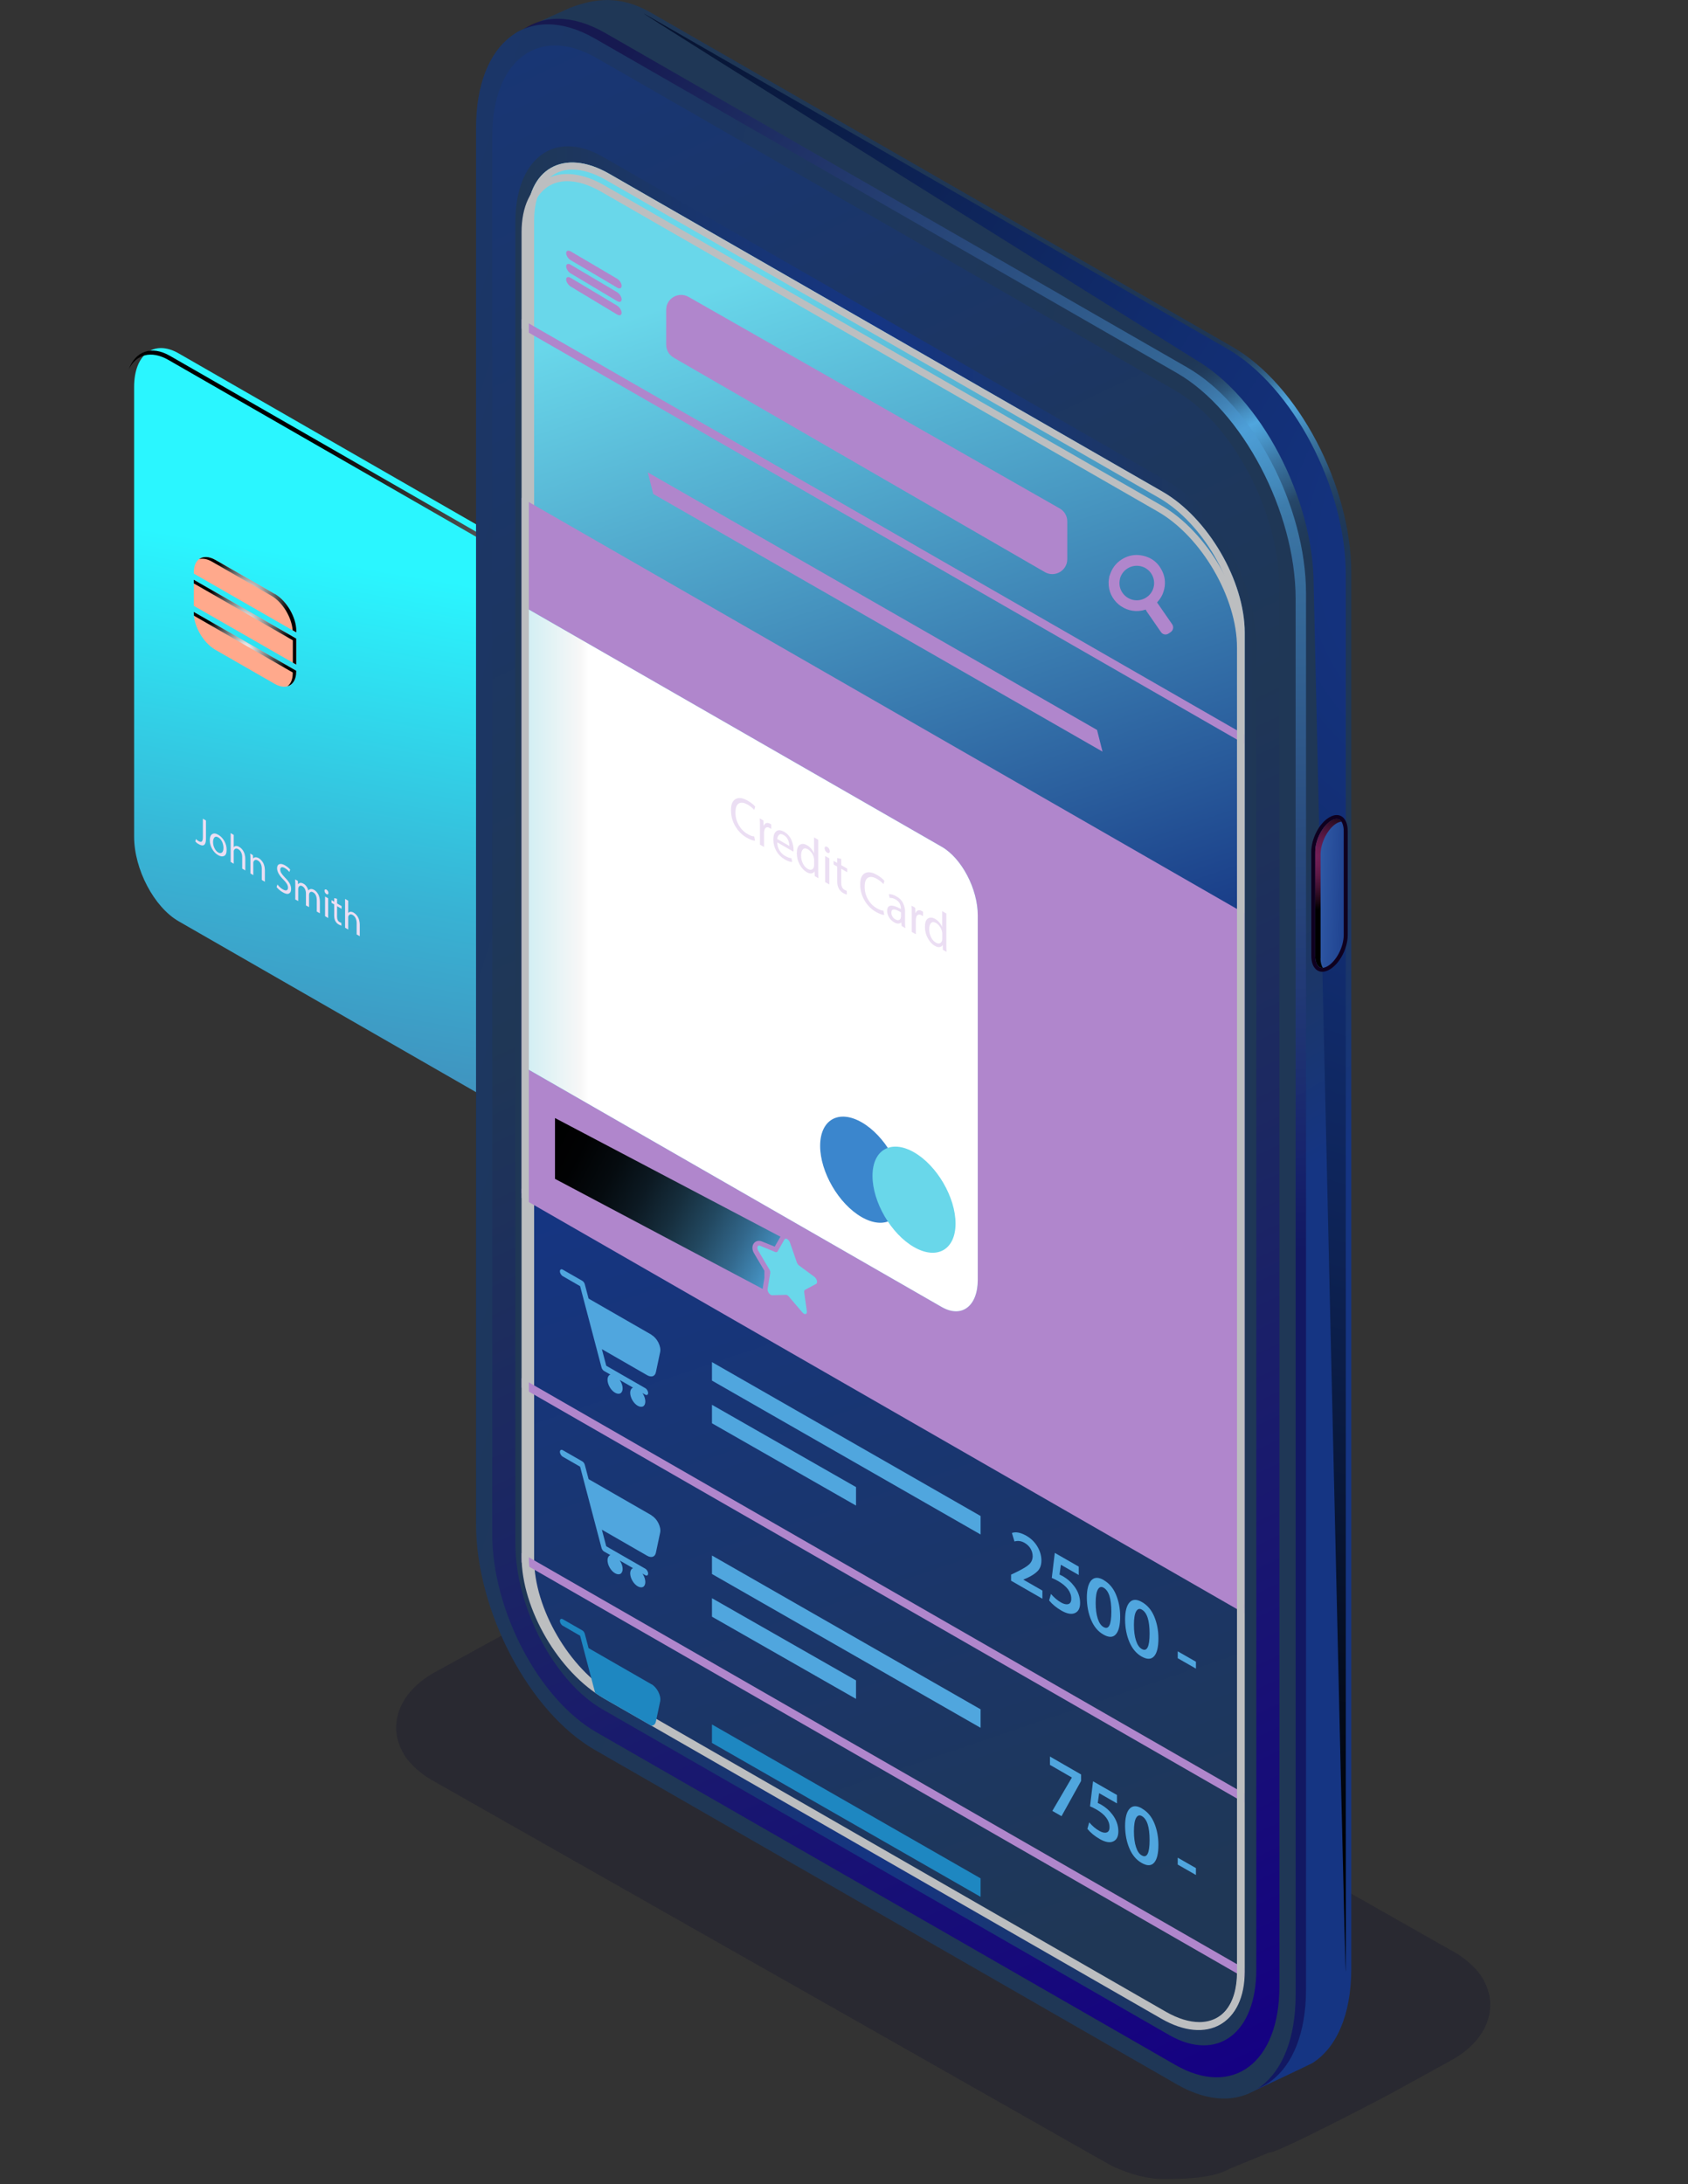 <svg width="354" height="458" viewBox="0 0 354 458" fill="none" xmlns="http://www.w3.org/2000/svg">
<rect x="0" y="0" width="354" height="458" fill="#333333" stroke="none"/>
<path opacity="0.2" d="M90.897 350.795L103.901 343.645C104.997 343.02 128.455 330.74 129.407 331.276L137.759 327.844C141.261 325.842 147.332 325.699 151.769 325.699C155.63 325.699 160.534 327.344 163.3 328.934L221.8 362.127L234.283 369.206L305.267 409.477C307.386 410.692 309.811 412.891 310.871 414.714C311.787 416.287 312.398 417.931 312.505 419.719C312.793 424.33 309.973 428.781 304.71 431.802L291.706 438.951C290.61 439.577 267.153 451.857 266.201 451.32L257.849 454.752C254.346 456.754 248.275 456.897 243.839 456.897C239.977 456.897 235.074 455.253 232.308 453.662L173.807 420.469L161.324 413.391L90.341 373.12C88.221 371.905 85.796 369.706 84.737 367.883C83.82 366.31 83.21 364.665 83.102 362.878C82.815 358.266 85.635 353.816 90.897 350.795Z" fill="#000028"/>
<path d="M184.065 277.394L37.465 193.17C32.309 190.206 28.127 182.262 28.127 175.421V81.126C28.127 74.284 32.309 71.13 37.465 74.094L184.065 158.337C189.221 161.301 193.403 169.245 193.403 176.086V270.381C193.403 277.223 189.221 280.377 184.065 277.413V277.394Z" fill="url(#paint0_linear_725_3050)"/>
<path style="mix-blend-mode:color-dodge" d="M182.27 158.85L35.67 74.627C31.736 72.365 28.394 73.657 27 77.439C28.547 74.323 31.678 73.391 35.307 75.463L181.907 159.705C187.063 162.67 191.245 170.613 191.245 177.454V271.75C191.245 273.384 190.996 274.79 190.576 275.968C191.226 274.657 191.608 272.947 191.608 270.913V176.618C191.608 169.777 187.426 161.834 182.27 158.869V158.85Z" fill="url(#paint1_radial_725_3050)"/>
<path d="M172.302 248.565C172.302 255.331 167.49 258.067 161.57 254.665C155.631 251.264 150.838 242.997 150.838 236.232C150.838 229.467 155.65 226.73 161.57 230.132C167.509 233.534 172.302 241.8 172.302 248.565Z" fill="#3B85CC"/>
<path d="M185.86 256.357C185.86 263.122 181.048 265.859 175.128 262.457C169.19 259.055 164.396 250.789 164.396 244.024C164.396 237.258 169.209 234.522 175.128 237.923C181.067 241.325 185.86 249.592 185.86 256.357Z" fill="#56B5CB"/>
<path d="M62.118 139.352V133.898L40.635 121.565V127.019L62.118 139.352Z" fill="url(#paint2_linear_725_3050)"/>
<path d="M62.118 132.606V132.302C62.118 129.452 60.094 125.993 57.612 124.549L45.161 117.403C42.659 115.978 40.654 117.118 40.654 119.969V120.273L62.137 132.606H62.118Z" fill="url(#paint3_linear_725_3050)"/>
<path d="M40.634 128.311V128.482C40.634 131.333 42.658 134.792 45.141 136.236L57.592 143.381C60.093 144.806 62.098 143.666 62.098 140.816V140.645L40.615 128.311H40.634Z" fill="url(#paint4_linear_725_3050)"/>
<g style="mix-blend-mode:color-dodge">
<path d="M40.635 128.482C40.635 128.691 40.673 128.901 40.692 129.11L61.392 141.006V141.177C61.392 142.469 60.972 143.381 60.285 143.894C61.392 143.59 62.118 142.507 62.118 140.816V140.645L40.635 128.311V128.482Z" fill="url(#paint5_radial_725_3050)"/>
<path d="M40.635 122.325L61.411 134.259V138.934L62.118 139.352V133.898L40.635 121.565V122.325Z" fill="url(#paint6_radial_725_3050)"/>
<path d="M57.611 124.549L45.161 117.403C43.786 116.624 42.583 116.624 41.762 117.251C42.507 117.042 43.442 117.175 44.454 117.764L56.905 124.91C59.254 126.259 61.163 129.414 61.373 132.15L62.137 132.587V132.283C62.137 129.433 60.113 125.974 57.63 124.53L57.611 124.549Z" fill="url(#paint7_radial_725_3050)"/>
</g>
<path d="M42.544 175.44V171.658L43.194 172.038V175.877C43.194 177.207 42.678 177.587 41.666 176.998C41.38 176.846 41.15 176.656 40.978 176.466L41.074 175.915C41.246 176.086 41.418 176.219 41.628 176.352C41.933 176.523 42.163 176.561 42.315 176.447C42.468 176.333 42.544 175.991 42.544 175.459V175.44Z" fill="#EBDEF3"/>
<path d="M45.791 175.041C46.307 175.345 46.727 175.782 47.051 176.352C47.376 176.922 47.529 177.53 47.529 178.158C47.529 178.861 47.357 179.317 46.994 179.469C46.631 179.64 46.211 179.583 45.734 179.298C45.237 179.013 44.817 178.576 44.493 178.005C44.168 177.435 43.996 176.827 43.996 176.181C43.996 175.535 44.168 175.079 44.512 174.889C44.855 174.68 45.276 174.737 45.791 175.041ZM46.593 176.542C46.402 176.105 46.135 175.801 45.791 175.592C45.428 175.383 45.161 175.383 44.97 175.592C44.779 175.801 44.684 176.124 44.684 176.542C44.684 176.998 44.779 177.435 44.989 177.853C45.199 178.272 45.447 178.576 45.772 178.747C46.078 178.918 46.345 178.918 46.555 178.747C46.765 178.576 46.861 178.234 46.861 177.777C46.861 177.378 46.765 176.96 46.593 176.523V176.542Z" fill="#EBDEF3"/>
<path d="M48.369 180.742V174.68L49.018 175.06V177.644C49.133 177.492 49.286 177.397 49.496 177.378C49.706 177.378 49.935 177.416 50.164 177.568C50.26 177.625 50.374 177.701 50.489 177.796C50.603 177.891 50.699 178.005 50.833 178.158C50.947 178.31 51.043 178.462 51.138 178.652C51.233 178.823 51.291 179.032 51.348 179.279C51.405 179.526 51.444 179.773 51.444 180.058V182.509L50.794 182.129V179.754C50.794 179.393 50.737 179.051 50.584 178.747C50.451 178.443 50.241 178.215 49.954 178.043C49.744 177.929 49.572 177.891 49.4 177.948C49.248 178.005 49.133 178.12 49.057 178.291C49.018 178.367 49.018 178.481 49.018 178.614V181.103L48.369 180.723V180.742Z" fill="#EBDEF3"/>
<path d="M52.513 183.117V180.115C52.513 179.678 52.513 179.298 52.475 178.975L53.047 179.317L53.086 180.02C53.181 179.868 53.334 179.773 53.544 179.754C53.754 179.735 54.002 179.792 54.27 179.944C54.403 180.02 54.556 180.134 54.69 180.267C54.823 180.4 54.957 180.571 55.091 180.761C55.224 180.97 55.339 181.198 55.415 181.502C55.492 181.787 55.549 182.11 55.549 182.433V184.885L54.9 184.505V182.129C54.9 181.768 54.843 181.426 54.69 181.122C54.556 180.818 54.346 180.59 54.06 180.419C53.849 180.305 53.678 180.267 53.506 180.324C53.353 180.381 53.238 180.495 53.162 180.685C53.124 180.761 53.124 180.875 53.124 181.008V183.497L52.475 183.117H52.513Z" fill="#EBDEF3"/>
<path d="M58.011 185.987L58.183 185.455C58.527 185.911 58.909 186.253 59.348 186.5C59.673 186.69 59.94 186.747 60.112 186.671C60.303 186.595 60.398 186.424 60.398 186.12C60.398 185.854 60.322 185.607 60.169 185.341C60.016 185.075 59.787 184.79 59.444 184.448C58.565 183.573 58.107 182.775 58.107 182.053C58.107 181.597 58.26 181.312 58.565 181.198C58.871 181.084 59.252 181.16 59.749 181.426C60.207 181.692 60.57 181.996 60.857 182.338L60.685 182.832C60.417 182.509 60.112 182.224 59.73 182.015C59.424 181.844 59.176 181.787 59.023 181.863C58.871 181.939 58.775 182.091 58.775 182.319C58.775 182.585 58.852 182.832 59.004 183.079C59.157 183.326 59.405 183.631 59.768 184.011C60.207 184.448 60.532 184.866 60.742 185.246C60.952 185.626 61.047 186.025 61.047 186.424C61.047 186.899 60.895 187.203 60.589 187.355C60.284 187.507 59.844 187.412 59.291 187.089C59.042 186.956 58.813 186.785 58.565 186.576C58.317 186.367 58.145 186.177 57.992 185.987H58.011Z" fill="#EBDEF3"/>
<path d="M61.927 188.533V185.531C61.927 185.246 61.927 184.866 61.889 184.391L62.462 184.714L62.5 185.398H62.519C62.786 185.056 63.168 185.018 63.665 185.303C63.913 185.436 64.104 185.626 64.295 185.892C64.467 186.139 64.6 186.424 64.677 186.709C64.772 186.576 64.906 186.462 65.097 186.424C65.326 186.367 65.593 186.424 65.88 186.595C66.013 186.671 66.147 186.766 66.281 186.899C66.414 187.032 66.529 187.184 66.663 187.393C66.796 187.583 66.892 187.83 66.968 188.134C67.045 188.419 67.083 188.742 67.083 189.084V191.498L66.433 191.137V188.799C66.433 188.4 66.376 188.039 66.243 187.754C66.109 187.45 65.918 187.241 65.651 187.089C65.479 186.994 65.307 186.956 65.173 187.013C65.04 187.051 64.925 187.165 64.868 187.317C64.829 187.431 64.81 187.545 64.81 187.659V190.206L64.161 189.845V187.374C64.161 187.032 64.104 186.728 63.97 186.443C63.837 186.158 63.645 185.949 63.416 185.816C63.225 185.702 63.053 185.683 62.901 185.74C62.748 185.797 62.653 185.911 62.595 186.101C62.557 186.177 62.538 186.291 62.538 186.443V188.932L61.889 188.571L61.927 188.533Z" fill="#EBDEF3"/>
<path d="M68.19 186.5C68.19 186.5 68.362 186.462 68.477 186.538C68.591 186.614 68.687 186.709 68.763 186.842C68.84 186.975 68.878 187.108 68.878 187.241C68.878 187.374 68.84 187.469 68.763 187.507C68.687 187.545 68.591 187.545 68.458 187.469C68.343 187.393 68.248 187.298 68.171 187.165C68.095 187.032 68.057 186.899 68.057 186.766C68.057 186.633 68.095 186.538 68.171 186.5H68.19ZM68.82 192.486L68.171 192.106V187.982L68.82 188.362V192.486Z" fill="#EBDEF3"/>
<path d="M70.043 188.305L70.692 188.457V189.446L71.628 189.978V190.548L70.692 190.016V192.239C70.692 192.771 70.864 193.132 71.189 193.322C71.341 193.417 71.475 193.474 71.571 193.493L71.609 194.082C71.437 194.044 71.246 193.968 71.036 193.854C70.73 193.683 70.501 193.436 70.329 193.132C70.157 192.809 70.081 192.41 70.081 191.897V189.636L69.527 189.313V188.742L70.081 189.066V188.305H70.043Z" fill="#EBDEF3"/>
<path d="M72.373 194.539V188.476L73.022 188.856V191.441C73.137 191.289 73.29 191.194 73.5 191.175C73.71 191.175 73.939 191.213 74.168 191.365C74.264 191.422 74.378 191.498 74.493 191.593C74.607 191.688 74.703 191.802 74.836 191.954C74.951 192.106 75.046 192.258 75.142 192.448C75.237 192.619 75.295 192.828 75.352 193.075C75.409 193.322 75.448 193.569 75.448 193.854V196.306L74.798 195.926V193.55C74.798 193.189 74.722 192.847 74.588 192.543C74.454 192.239 74.245 192.011 73.958 191.84C73.748 191.726 73.576 191.688 73.404 191.745C73.251 191.802 73.137 191.916 73.061 192.087C73.022 192.163 73.022 192.277 73.022 192.41V194.9L72.373 194.519V194.539Z" fill="#EBDEF3"/>
<g style="mix-blend-mode:overlay">
<path d="M133.746 156.19L133.956 157.292C133.459 157.292 132.734 157.026 131.779 156.494C130.576 155.809 129.602 154.821 128.857 153.548C128.112 152.275 127.73 150.888 127.73 149.386C127.73 147.885 128.131 146.935 128.914 146.498C129.716 146.042 130.748 146.194 132.027 146.916C132.867 147.391 133.517 147.904 133.975 148.455L133.708 149.291C133.249 148.778 132.695 148.322 132.065 147.961C131.091 147.391 130.308 147.296 129.716 147.638C129.144 147.98 128.838 148.778 128.838 149.994C128.838 151.211 129.124 152.237 129.678 153.244C130.232 154.251 131.015 155.03 131.989 155.6C132.676 155.999 133.268 156.208 133.746 156.208V156.19Z" fill="url(#paint8_linear_725_3050)"/>
<path d="M135.215 158.299V153.643C135.215 152.788 135.215 152.085 135.158 151.515L136.094 152.047L136.151 153.415H136.189C136.323 153.073 136.533 152.826 136.839 152.731C137.144 152.636 137.469 152.693 137.832 152.902C137.889 152.94 138.004 152.997 138.118 153.092V154.251C138.118 154.251 137.927 154.118 137.755 154.004C137.373 153.795 137.068 153.757 136.8 153.89C136.552 154.023 136.38 154.308 136.304 154.726C136.285 154.878 136.266 155.068 136.266 155.277V158.869L135.196 158.242L135.215 158.299Z" fill="url(#paint9_linear_725_3050)"/>
<path d="M143.848 160.104L139.685 157.71C139.685 158.508 139.896 159.211 140.258 159.8C140.64 160.408 141.118 160.883 141.71 161.206C142.34 161.567 142.875 161.758 143.352 161.796L143.543 162.784C142.989 162.746 142.321 162.518 141.557 162.081C140.659 161.567 139.953 160.845 139.437 159.914C138.922 158.983 138.654 158.014 138.654 156.988C138.654 155.961 138.903 155.22 139.418 154.821C139.915 154.422 140.602 154.46 141.442 154.954C141.901 155.22 142.302 155.543 142.626 155.961C142.97 156.361 143.218 156.779 143.39 157.216C143.562 157.653 143.677 158.052 143.772 158.451C143.848 158.831 143.887 159.192 143.887 159.534C143.887 159.781 143.887 159.952 143.848 160.085V160.104ZM139.705 156.836L142.855 158.641C142.855 158.147 142.76 157.634 142.512 157.083C142.283 156.532 141.901 156.113 141.366 155.79C140.869 155.505 140.488 155.486 140.201 155.733C139.915 155.98 139.762 156.342 139.705 156.836Z" fill="url(#paint10_linear_725_3050)"/>
<path d="M149.252 156.456L150.321 157.064V165.235C150.321 165.786 150.321 166.375 150.379 167.002L149.424 166.451L149.367 165.254H149.328C149.157 165.539 148.908 165.71 148.565 165.748C148.221 165.786 147.801 165.691 147.343 165.425C146.617 165.007 146.006 164.342 145.528 163.43C145.051 162.518 144.803 161.548 144.803 160.541C144.803 159.439 145.051 158.717 145.567 158.356C146.082 157.995 146.712 158.033 147.457 158.451C147.896 158.698 148.259 159.002 148.565 159.382C148.87 159.762 149.099 160.123 149.252 160.503H149.271V156.475L149.252 156.456ZM149.252 163.525V162.347C149.252 162.138 149.252 161.967 149.195 161.796C149.118 161.339 148.927 160.902 148.66 160.484C148.374 160.047 148.049 159.724 147.648 159.496C147.094 159.173 146.674 159.173 146.35 159.496C146.025 159.8 145.872 160.332 145.872 161.092C145.872 161.853 146.025 162.499 146.33 163.145C146.636 163.791 147.075 164.285 147.629 164.589C147.992 164.798 148.316 164.855 148.622 164.76C148.908 164.665 149.118 164.418 149.214 164.038C149.252 163.905 149.271 163.734 149.271 163.544L149.252 163.525Z" fill="url(#paint11_linear_725_3050)"/>
<path d="M152.173 158.831C152.307 158.755 152.46 158.774 152.651 158.888C152.842 159.002 153.014 159.173 153.128 159.382C153.243 159.591 153.319 159.819 153.319 160.047C153.319 160.275 153.262 160.408 153.128 160.484C153.014 160.56 152.842 160.541 152.632 160.408C152.441 160.294 152.288 160.142 152.154 159.914C152.04 159.705 151.982 159.496 151.982 159.268C151.982 159.04 152.04 158.907 152.173 158.831ZM153.185 168.618L152.116 167.991V161.225L153.185 161.853V168.599V168.618Z" fill="url(#paint12_linear_725_3050)"/>
<path d="M155.229 161.777L156.279 162.024V163.639L157.826 164.532V165.463L156.279 164.57V168.219C156.279 169.093 156.547 169.682 157.081 169.986C157.33 170.138 157.54 170.214 157.712 170.252L157.769 171.221C157.482 171.164 157.177 171.05 156.814 170.841C156.318 170.556 155.936 170.157 155.649 169.663C155.382 169.15 155.229 168.485 155.229 167.649V163.962L154.312 163.43V162.499L155.229 163.031V161.777Z" fill="url(#paint13_linear_725_3050)"/>
<path d="M167.183 175.402L167.393 176.504C166.897 176.504 166.171 176.238 165.216 175.706C164.013 175.022 163.039 174.034 162.295 172.761C161.55 171.487 161.168 170.1 161.168 168.599C161.168 167.097 161.569 166.147 162.352 165.71C163.154 165.254 164.185 165.406 165.465 166.128C166.305 166.603 166.954 167.117 167.412 167.668L167.145 168.504C166.687 167.991 166.133 167.535 165.503 167.174C164.529 166.603 163.746 166.508 163.154 166.85C162.562 167.193 162.276 167.991 162.276 169.207C162.276 170.423 162.562 171.449 163.116 172.456C163.67 173.464 164.452 174.243 165.426 174.813C166.114 175.212 166.706 175.421 167.183 175.421V175.402Z" fill="url(#paint14_linear_725_3050)"/>
<path d="M172.777 175.725V178.253C172.777 178.899 172.796 179.469 172.853 179.925L171.88 179.374L171.803 178.481H171.765C171.593 178.652 171.345 178.747 171.02 178.747C170.715 178.747 170.352 178.652 169.951 178.424C169.378 178.1 168.939 177.644 168.614 177.093C168.289 176.542 168.137 175.991 168.137 175.459C168.137 174.642 168.442 174.186 169.053 174.11C169.664 174.034 170.543 174.319 171.689 174.984V174.851C171.689 174.68 171.689 174.509 171.65 174.338C171.631 174.167 171.574 173.977 171.479 173.749C171.402 173.521 171.249 173.312 171.058 173.084C170.867 172.875 170.619 172.685 170.352 172.513C169.741 172.171 169.225 172.038 168.805 172.133L168.557 171.164C169.111 171.088 169.76 171.259 170.505 171.696C171.326 172.171 171.918 172.761 172.242 173.483C172.586 174.205 172.758 174.946 172.758 175.744L172.777 175.725ZM171.746 176.998V175.82C170.085 174.832 169.244 174.851 169.244 175.896C169.244 176.276 169.34 176.618 169.531 176.941C169.722 177.264 169.97 177.492 170.237 177.644C170.6 177.853 170.906 177.929 171.173 177.853C171.421 177.777 171.593 177.606 171.708 177.359C171.746 177.264 171.765 177.131 171.765 176.998H171.746Z" fill="url(#paint15_linear_725_3050)"/>
<path d="M174.516 180.875V176.219C174.516 175.364 174.516 174.661 174.459 174.091L175.395 174.623L175.452 175.991H175.49C175.624 175.649 175.834 175.402 176.139 175.307C176.445 175.212 176.77 175.269 177.132 175.478C177.19 175.516 177.304 175.573 177.419 175.668V176.827C177.419 176.827 177.228 176.694 177.056 176.58C176.674 176.371 176.369 176.333 176.101 176.466C175.853 176.599 175.681 176.884 175.605 177.302C175.586 177.454 175.567 177.644 175.567 177.853V181.464L174.497 180.837L174.516 180.875Z" fill="url(#paint16_linear_725_3050)"/>
<path d="M182.422 175.497L183.491 176.105V184.277C183.491 184.828 183.491 185.417 183.549 186.044L182.594 185.493L182.537 184.296H182.498C182.327 184.581 182.078 184.752 181.735 184.79C181.391 184.828 180.971 184.733 180.512 184.467C179.787 184.049 179.176 183.383 178.698 182.471C178.221 181.559 177.973 180.59 177.973 179.583C177.973 178.481 178.221 177.758 178.736 177.397C179.252 177.036 179.882 177.074 180.627 177.492C181.066 177.739 181.429 178.043 181.735 178.424C182.04 178.804 182.269 179.165 182.422 179.545H182.441V175.516L182.422 175.497ZM182.422 182.566V181.388C182.422 181.179 182.422 181.008 182.365 180.837C182.288 180.381 182.097 179.944 181.83 179.526C181.544 179.089 181.219 178.766 180.818 178.538C180.264 178.215 179.844 178.215 179.519 178.538C179.195 178.842 179.042 179.374 179.042 180.134C179.042 180.894 179.195 181.54 179.5 182.186C179.806 182.832 180.245 183.326 180.799 183.631C181.162 183.84 181.486 183.897 181.792 183.802C182.078 183.707 182.288 183.459 182.384 183.079C182.422 182.946 182.441 182.775 182.441 182.585L182.422 182.566Z" fill="url(#paint17_linear_725_3050)"/>
</g>
<path d="M258.444 431.569L136.401 361.446C122.633 353.541 111.481 332.314 111.481 314.051V21.36C111.481 12.067 103.804 10.015 108.464 6.689C108.636 6.556 119.349 1.71 119.559 1.634C124.562 -0.266 129.909 -1.121 136.42 2.603L258.463 72.726C272.231 80.632 283.383 101.859 283.383 120.121V412.812C283.383 422.523 280.232 429.44 275.21 432.595C274.905 432.785 261.996 438.885 261.671 438.999C257.222 440.481 264.478 435.008 258.463 431.55L258.444 431.569Z" fill="url(#paint18_linear_725_3050)"/>
<path style="mix-blend-mode:color-dodge" d="M257.317 73.087L135.294 2.984C128.801 -0.741 250.576 75.33 250.576 75.33C264.344 83.235 275.497 104.462 275.497 122.724C275.497 122.724 282.237 422.884 282.237 413.173V120.482C282.237 102.22 271.085 80.993 257.317 73.087Z" fill="url(#paint19_radial_725_3050)"/>
<path style="mix-blend-mode:screen" opacity="0.6" d="M248.973 435.882L126.93 365.76C113.162 357.854 102.01 336.627 102.01 318.365V25.674C102.01 7.411 113.162 -0.988 126.93 6.917L248.973 77.04C262.741 84.945 273.893 106.172 273.893 124.435V417.126C273.893 435.388 262.741 443.788 248.973 435.882Z" fill="url(#paint20_radial_725_3050)"/>
<path d="M246.795 437.042L124.752 366.919C110.984 359.013 99.832 337.787 99.832 319.524V26.833C99.832 8.571 110.984 0.171 124.752 8.076L246.795 78.199C260.563 86.105 271.715 107.332 271.715 125.594V418.285C271.715 436.548 260.563 444.947 246.795 437.042Z" fill="url(#paint21_linear_725_3050)"/>
<path d="M103.23 321.691V28.581C103.23 12.561 113.008 5.207 125.076 12.143L246.47 81.886C258.538 88.822 268.315 107.427 268.315 123.428V416.518C268.315 432.538 258.538 439.892 246.47 432.956L125.076 363.213C113.008 356.277 103.23 337.673 103.23 321.672V321.691Z" fill="url(#paint22_linear_725_3050)"/>
<path d="M108.082 323.648V46.615C108.082 33.218 116.274 27.061 126.376 32.857L245.172 101.117C255.274 106.913 263.466 122.496 263.466 135.894V412.926C263.466 426.324 255.274 432.481 245.172 426.685L126.376 358.424C116.274 352.628 108.082 337.045 108.082 323.648Z" fill="url(#paint23_linear_725_3050)"/>
<path d="M127.75 36.43C118.221 30.957 110.506 35.346 110.506 46.216V326.879C110.506 337.749 118.221 350.994 127.75 356.467L243.796 423.15C253.325 428.623 261.04 424.233 261.04 413.363V132.682C261.04 121.812 253.325 108.567 243.796 103.094L127.75 36.43Z" fill="url(#paint24_linear_725_3050)"/>
<path d="M275 200.43V178.595C275 175.801 276.7 172.551 278.819 171.354C280.92 170.138 282.638 171.43 282.638 174.224V196.059C282.638 198.852 280.939 202.102 278.819 203.299C276.719 204.515 275 203.223 275 200.43Z" fill="url(#paint25_linear_725_3050)"/>
<path d="M277.291 202.938C276.202 202.938 275.82 201.589 275.82 200.43V178.595C275.82 176.105 277.367 173.122 279.219 172.057C279.62 171.829 279.983 171.715 280.327 171.715C281.415 171.715 281.797 173.065 281.797 174.224V196.059C281.797 198.548 280.251 201.532 278.398 202.596C277.997 202.824 277.634 202.938 277.291 202.938Z" fill="url(#paint26_linear_725_3050)"/>
<path style="mix-blend-mode:color-dodge" d="M276.947 200.981V179.146C276.947 176.656 278.494 173.673 280.346 172.609C280.69 172.418 281.014 172.304 281.32 172.285C281.091 171.943 280.766 171.696 280.327 171.696C280.002 171.696 279.62 171.81 279.219 172.038C277.386 173.103 275.82 176.086 275.82 178.576V200.411C275.82 201.57 276.202 202.919 277.291 202.919C277.329 202.919 277.367 202.919 277.405 202.9C277.081 202.406 276.928 201.665 276.928 200.981H276.947Z" fill="url(#paint27_radial_725_3050)"/>
<g style="mix-blend-mode:multiply">
<path d="M243.796 103.094L127.75 36.43C118.221 30.957 110.506 35.346 110.506 46.216V326.879C110.506 337.749 118.221 350.994 127.75 356.467L243.796 423.15C253.325 428.623 261.04 424.233 261.04 413.363V132.682C261.04 121.812 253.325 108.567 243.796 103.094ZM259.531 413.344C259.531 416.727 258.729 419.502 257.22 421.364C255.846 423.074 253.86 423.986 251.53 423.986C249.41 423.986 247.004 423.245 244.541 421.839L128.494 355.156C119.405 349.93 112.014 337.236 112.014 326.86V46.197C112.014 39.641 115.089 35.556 120.016 35.556C122.135 35.556 124.541 36.297 127.005 37.703L243.051 104.386C252.141 109.612 259.531 122.306 259.531 132.682V413.344Z" fill="#BCBEC0"/>
</g>
<g style="mix-blend-mode:multiply">
<path d="M109.398 250.181L260.925 337.236V191.46L109.398 104.405V250.181Z" fill="#B086CC"/>
</g>
<g style="mix-blend-mode:multiply">
<path d="M109.398 251.188L260.925 338.262V336.323L109.398 249.249V251.188Z" fill="#B086CC"/>
</g>
<g style="mix-blend-mode:multiply">
<path d="M109.398 290.924L260.925 377.979V376.041L109.398 288.986V290.924Z" fill="#B086CC"/>
</g>
<g style="mix-blend-mode:multiply">
<path d="M109.398 68.888L260.925 155.942V154.004L109.398 66.949V68.888Z" fill="#B086CC"/>
</g>
<g style="mix-blend-mode:multiply">
<path d="M109.398 327.601L260.925 414.656V412.717L109.398 325.662V327.601Z" fill="#B086CC"/>
</g>
<path d="M197.489 177.549L109.533 127.019V223.519L197.489 274.049C201.671 276.443 205.051 273.897 205.051 268.348V191.935C205.051 186.386 201.671 179.944 197.489 177.549Z" fill="#50A6DE"/>
<path style="mix-blend-mode:multiply" d="M197.489 177.549L109.533 127.019V223.519L197.489 274.049C201.671 276.443 205.051 273.897 205.051 268.348V191.935C205.051 186.386 201.671 179.944 197.489 177.549Z" fill="url(#paint28_linear_725_3050)"/>
<path d="M189.412 250.257C189.412 255.749 185.516 257.953 180.704 255.198C175.892 252.442 171.996 245.753 171.996 240.261C171.996 234.769 175.892 232.564 180.704 235.32C185.516 238.075 189.412 244.765 189.412 250.257Z" fill="#3B86CD"/>
<path d="M200.392 256.547C200.392 262.039 196.497 264.243 191.684 261.488C186.872 258.732 182.977 252.043 182.977 246.551C182.977 241.059 186.872 238.855 191.684 241.61C196.497 244.366 200.392 251.055 200.392 256.547Z" fill="#69D7EA"/>
<path d="M158.17 175.383L158.342 176.276C157.941 176.276 157.349 176.067 156.585 175.63C155.611 175.079 154.828 174.281 154.217 173.255C153.606 172.228 153.301 171.107 153.301 169.872C153.301 168.637 153.625 167.896 154.275 167.535C154.924 167.174 155.764 167.288 156.795 167.877C157.483 168.276 157.998 168.675 158.38 169.131L158.17 169.815C157.807 169.397 157.349 169.036 156.834 168.732C156.051 168.276 155.401 168.2 154.943 168.466C154.466 168.751 154.236 169.378 154.236 170.366C154.236 171.354 154.466 172.19 154.924 172.989C155.382 173.806 155.993 174.433 156.795 174.889C157.349 175.212 157.827 175.383 158.208 175.383H158.17Z" fill="#EBDEF3"/>
<path d="M159.374 177.093V173.331C159.374 172.647 159.374 172.076 159.336 171.601L160.1 172.038L160.138 173.141H160.176C160.291 172.856 160.463 172.666 160.692 172.589C160.94 172.513 161.207 172.551 161.513 172.723C161.57 172.761 161.647 172.799 161.742 172.875V173.806C161.742 173.806 161.589 173.692 161.436 173.616C161.131 173.445 160.883 173.407 160.673 173.521C160.463 173.635 160.329 173.863 160.272 174.205C160.253 174.338 160.233 174.471 160.233 174.661V177.587L159.355 177.093H159.374Z" fill="#EBDEF3"/>
<path d="M166.362 178.557L163.001 176.618C163.001 177.264 163.173 177.834 163.478 178.329C163.784 178.823 164.185 179.203 164.643 179.469C165.159 179.754 165.598 179.925 165.98 179.944L166.133 180.742C165.674 180.723 165.14 180.533 164.528 180.172C163.803 179.754 163.23 179.165 162.81 178.424C162.39 177.682 162.18 176.884 162.18 176.048C162.18 175.212 162.39 174.623 162.791 174.3C163.192 173.977 163.746 174.015 164.433 174.395C164.796 174.604 165.12 174.87 165.407 175.212C165.674 175.535 165.884 175.877 166.018 176.238C166.152 176.58 166.266 176.922 166.324 177.226C166.381 177.53 166.419 177.834 166.419 178.12C166.419 178.31 166.419 178.462 166.381 178.576L166.362 178.557ZM163.001 175.915L165.541 177.378C165.541 176.979 165.464 176.561 165.273 176.124C165.082 175.687 164.777 175.326 164.338 175.079C163.937 174.851 163.612 174.832 163.402 175.022C163.173 175.212 163.039 175.516 163.001 175.915Z" fill="#EBDEF3"/>
<path d="M170.736 175.592L171.595 176.086V182.699C171.595 183.136 171.595 183.631 171.633 184.144L170.869 183.707L170.831 182.737H170.793C170.659 182.965 170.449 183.098 170.163 183.136C169.876 183.174 169.552 183.079 169.17 182.87C168.578 182.528 168.1 181.996 167.699 181.255C167.298 180.514 167.107 179.735 167.107 178.918C167.107 178.025 167.298 177.435 167.718 177.15C168.139 176.865 168.654 176.884 169.246 177.226C169.59 177.435 169.895 177.682 170.144 177.986C170.392 178.291 170.583 178.595 170.697 178.899H170.717V175.649L170.736 175.592ZM170.736 181.331V180.381C170.736 180.21 170.736 180.077 170.697 179.944C170.64 179.583 170.487 179.222 170.258 178.88C170.029 178.538 169.762 178.272 169.437 178.082C168.998 177.834 168.635 177.815 168.387 178.082C168.139 178.329 168.005 178.766 168.005 179.374C168.005 179.982 168.12 180.514 168.368 181.027C168.616 181.559 168.96 181.939 169.418 182.205C169.724 182.376 169.991 182.414 170.22 182.338C170.449 182.262 170.621 182.053 170.697 181.749C170.717 181.635 170.736 181.502 170.736 181.35V181.331Z" fill="#EBDEF3"/>
<path d="M173.104 177.53C173.199 177.473 173.333 177.492 173.485 177.568C173.638 177.663 173.772 177.796 173.867 177.967C173.963 178.139 174.02 178.329 174.02 178.5C174.02 178.671 173.963 178.785 173.867 178.842C173.772 178.899 173.638 178.88 173.466 178.785C173.314 178.69 173.18 178.557 173.084 178.386C172.989 178.215 172.932 178.043 172.932 177.872C172.932 177.701 172.989 177.587 173.084 177.511L173.104 177.53ZM173.925 185.455L173.046 184.961V179.488L173.925 179.982V185.455Z" fill="#EBDEF3"/>
<path d="M175.567 179.906L176.426 180.096V181.407L177.668 182.129V182.889L176.426 182.167V185.113C176.426 185.816 176.636 186.31 177.076 186.557C177.286 186.671 177.458 186.747 177.572 186.785L177.61 187.564C177.381 187.526 177.133 187.431 176.846 187.26C176.445 187.032 176.121 186.709 175.911 186.31C175.682 185.892 175.567 185.36 175.567 184.676V181.692L174.822 181.274V180.514L175.567 180.932V179.906Z" fill="#EBDEF3"/>
<path d="M185.268 190.947L185.44 191.84C185.039 191.84 184.447 191.631 183.683 191.194C182.709 190.643 181.926 189.845 181.315 188.818C180.704 187.792 180.398 186.671 180.398 185.436C180.398 184.201 180.723 183.459 181.372 183.098C182.022 182.737 182.862 182.851 183.893 183.44C184.58 183.84 185.096 184.239 185.478 184.695L185.268 185.379C184.905 184.961 184.447 184.6 183.931 184.296C183.148 183.84 182.499 183.764 182.041 184.03C181.563 184.315 181.334 184.942 181.334 185.93C181.334 186.918 181.563 187.754 182.022 188.552C182.48 189.37 183.091 189.997 183.893 190.453C184.447 190.776 184.924 190.947 185.306 190.947H185.268Z" fill="#EBDEF3"/>
<path d="M189.794 191.213V193.265C189.794 193.797 189.813 194.234 189.87 194.615L189.087 194.158L189.011 193.436H188.972C188.82 193.569 188.629 193.645 188.38 193.664C188.132 193.664 187.846 193.588 187.521 193.398C187.063 193.132 186.7 192.771 186.433 192.315C186.165 191.859 186.051 191.422 186.051 190.985C186.051 190.32 186.299 189.959 186.796 189.902C187.292 189.845 187.999 190.073 188.934 190.605V190.491C188.934 190.358 188.934 190.225 188.896 190.073C188.858 189.921 188.82 189.769 188.762 189.598C188.686 189.408 188.571 189.237 188.419 189.065C188.266 188.894 188.075 188.742 187.846 188.609C187.349 188.324 186.929 188.229 186.585 188.286L186.395 187.507C186.834 187.45 187.368 187.583 187.979 187.944C188.648 188.324 189.125 188.799 189.393 189.389C189.66 189.978 189.813 190.586 189.813 191.213H189.794ZM188.953 192.239V191.289C187.598 190.472 186.929 190.51 186.929 191.346C186.929 191.65 187.006 191.935 187.158 192.182C187.311 192.429 187.502 192.619 187.731 192.752C188.037 192.923 188.285 192.98 188.476 192.923C188.686 192.866 188.82 192.733 188.896 192.524C188.915 192.448 188.934 192.334 188.934 192.239H188.953Z" fill="#EBDEF3"/>
<path d="M191.206 195.394V191.631C191.206 190.947 191.206 190.377 191.168 189.902L191.932 190.339L191.97 191.441H192.008C192.123 191.156 192.295 190.966 192.524 190.89C192.772 190.814 193.039 190.852 193.345 191.023C193.402 191.061 193.479 191.099 193.574 191.175V192.106C193.574 192.106 193.421 191.992 193.269 191.916C192.963 191.745 192.715 191.707 192.505 191.821C192.295 191.935 192.161 192.163 192.104 192.505C192.085 192.638 192.065 192.771 192.065 192.961V195.888L191.187 195.394H191.206Z" fill="#EBDEF3"/>
<path d="M197.603 191.042L198.462 191.536V198.149C198.462 198.586 198.462 199.08 198.5 199.593L197.737 199.156L197.698 198.187H197.66C197.526 198.415 197.316 198.548 197.03 198.586C196.744 198.624 196.419 198.529 196.037 198.32C195.445 197.978 194.968 197.446 194.567 196.705C194.166 195.964 193.975 195.185 193.975 194.367C193.975 193.474 194.166 192.885 194.586 192.6C195.006 192.315 195.521 192.334 196.113 192.676C196.457 192.885 196.763 193.132 197.011 193.436C197.259 193.74 197.45 194.044 197.565 194.348H197.584V191.099L197.603 191.042ZM197.603 196.781V195.831C197.603 195.66 197.603 195.527 197.565 195.394C197.507 195.033 197.355 194.672 197.125 194.329C196.896 193.987 196.629 193.721 196.304 193.531C195.865 193.284 195.502 193.265 195.254 193.531C195.006 193.778 194.872 194.215 194.872 194.824C194.872 195.432 194.987 195.964 195.235 196.477C195.483 197.009 195.827 197.389 196.285 197.655C196.591 197.826 196.858 197.864 197.087 197.788C197.316 197.712 197.488 197.503 197.565 197.199C197.584 197.085 197.603 196.952 197.603 196.8V196.781Z" fill="#EBDEF3"/>
<path d="M136.631 279.864L123.435 272.282L122.652 269.317C122.576 268.994 122.347 268.671 122.079 268.538L118.031 266.22C117.706 266.03 117.42 266.182 117.42 266.562C117.42 266.942 117.687 267.398 118.031 267.588L121.659 269.678L126.147 286.705C126.223 287.028 126.452 287.351 126.72 287.484L128.018 288.226C128.018 288.226 127.923 288.245 127.865 288.283C127.254 288.644 127.254 289.784 127.865 290.848C128.477 291.912 129.489 292.482 130.119 292.14C130.73 291.779 130.73 290.639 130.119 289.575C130.081 289.499 130.023 289.423 129.966 289.347L132.773 290.962C132.773 290.962 132.678 290.981 132.62 291.019C132.009 291.38 132.009 292.52 132.62 293.585C133.231 294.649 134.244 295.219 134.874 294.877C135.485 294.535 135.485 293.376 134.874 292.311C134.835 292.235 134.778 292.159 134.721 292.083L135.313 292.425C135.638 292.615 135.924 292.463 135.924 292.083C135.924 291.703 135.657 291.247 135.313 291.057L127.14 286.363L126.223 282.886L135.733 288.359C136.611 288.853 137.356 288.606 137.547 287.732L138.445 283.494C138.693 282.315 137.814 280.567 136.631 279.902V279.864Z" fill="#50A6DE"/>
<path d="M136.631 317.719L123.435 310.137L122.652 307.172C122.576 306.849 122.347 306.526 122.079 306.393L118.031 304.074C117.706 303.884 117.42 304.036 117.42 304.417C117.42 304.797 117.687 305.253 118.031 305.443L121.659 307.533L126.147 324.56C126.223 324.883 126.452 325.206 126.72 325.339L128.018 326.081C128.018 326.081 127.923 326.1 127.865 326.138C127.254 326.499 127.254 327.639 127.865 328.703C128.477 329.767 129.489 330.337 130.119 329.995C130.73 329.634 130.73 328.494 130.119 327.43C130.081 327.354 130.023 327.278 129.966 327.202L132.773 328.817C132.773 328.817 132.678 328.836 132.62 328.874C132.009 329.235 132.009 330.375 132.62 331.439C133.231 332.504 134.244 333.074 134.874 332.732C135.485 332.371 135.485 331.23 134.874 330.166C134.835 330.09 134.778 330.014 134.721 329.938L135.313 330.28C135.638 330.47 135.924 330.318 135.924 329.938C135.924 329.558 135.657 329.102 135.313 328.912L127.14 324.218L126.223 320.741L135.733 326.214C136.611 326.708 137.356 326.461 137.547 325.586L138.445 321.349C138.693 320.17 137.814 318.422 136.631 317.757V317.719Z" fill="#50A6DE"/>
<g style="mix-blend-mode:multiply">
<path d="M243.568 105.982L126.739 38.862C117.153 33.351 109.381 37.76 109.381 48.706V326.385C109.381 337.331 117.153 350.671 126.739 356.163L243.568 423.283C253.155 428.794 260.927 424.385 260.927 413.439V135.761C260.927 124.815 253.155 111.474 243.568 105.982ZM259.418 413.458C259.418 416.86 258.616 419.654 257.088 421.535C255.694 423.264 253.708 424.176 251.36 424.176C249.221 424.176 246.796 423.416 244.332 422.01L127.503 354.89C118.356 349.626 110.909 336.855 110.909 326.404V48.706C110.909 42.093 114.002 37.988 118.967 37.988C121.106 37.988 123.531 38.748 125.994 40.154L242.824 107.275C251.971 112.539 259.418 125.309 259.418 135.761V413.439V413.458Z" fill="#BCBEC0"/>
</g>
<path d="M205.644 321.748L149.311 289.48V285.603L205.644 317.871V321.748Z" fill="#50A6DE"/>
<g style="mix-blend-mode:multiply">
<path d="M231.213 157.596L136.993 103.569L135.848 99.046L230.067 153.054L231.213 157.596Z" fill="#B086CC"/>
</g>
<path d="M179.52 315.686L149.311 298.43V294.554L179.52 311.809V315.686Z" fill="#50A6DE"/>
<path d="M205.644 362.282L149.311 330.033V326.157L205.644 358.405V362.282Z" fill="#50A6DE"/>
<path d="M179.52 356.22L149.311 338.984V335.107L179.52 352.343V356.22Z" fill="#50A6DE"/>
<path d="M218.61 335.221L212.041 331.439V330.166L213.187 329.615C214.428 329.007 215.306 328.494 215.803 328.038C216.299 327.582 216.548 327.012 216.567 326.328C216.567 325.776 216.433 325.263 216.147 324.75C215.86 324.237 215.421 323.819 214.829 323.477C214.142 323.097 213.454 323.002 212.748 323.211L212.213 321.425C213.034 321.14 214.027 321.33 215.211 321.995C216.242 322.584 217.025 323.363 217.579 324.313C218.133 325.263 218.4 326.232 218.4 327.202C218.4 328.095 218.152 328.817 217.674 329.349C217.178 329.881 216.452 330.375 215.478 330.831L214.638 331.192V331.23L218.61 333.511V335.259V335.221Z" fill="#50A6DE"/>
<path d="M226.228 328.494V330.242L222.485 328.095L222.198 330.147C222.408 330.242 222.638 330.356 222.886 330.489C223.841 331.04 224.624 331.725 225.254 332.561C226.094 333.663 226.514 334.841 226.514 336.114C226.514 337.198 226.151 337.901 225.426 338.224C224.7 338.547 223.764 338.376 222.599 337.711C221.549 337.103 220.69 336.399 220.021 335.582L220.403 334.214C221.034 334.955 221.74 335.563 222.542 336.019C223.115 336.342 223.612 336.456 224.032 336.342C224.452 336.228 224.662 335.848 224.662 335.221C224.662 333.815 223.745 332.58 221.912 331.515C221.53 331.287 221.072 331.078 220.575 330.85L221.205 325.605L226.247 328.494H226.228Z" fill="#50A6DE"/>
<path d="M231.48 331.325C232.606 331.972 233.466 332.979 234.038 334.347C234.611 335.715 234.917 337.255 234.917 338.946C234.917 340.77 234.611 342.024 234 342.69C233.389 343.374 232.511 343.374 231.365 342.709C230.277 342.081 229.436 341.093 228.844 339.706C228.252 338.319 227.947 336.779 227.928 335.031C227.928 333.264 228.233 332.048 228.863 331.363C229.494 330.679 230.372 330.66 231.48 331.306V331.325ZM231.441 332.903C230.945 332.618 230.544 332.751 230.238 333.283C229.933 333.815 229.78 334.765 229.78 336.095C229.78 337.426 229.933 338.528 230.219 339.402C230.506 340.276 230.907 340.865 231.422 341.15C232.511 341.777 233.065 340.713 233.065 337.939C233.065 335.164 232.53 333.53 231.441 332.903Z" fill="#50A6DE"/>
<path d="M239.501 335.924C240.628 336.57 241.487 337.578 242.06 338.946C242.633 340.314 242.938 341.853 242.938 343.545C242.938 345.369 242.633 346.623 242.022 347.288C241.411 347.973 240.532 347.973 239.387 347.326C238.298 346.699 237.458 345.692 236.866 344.324C236.274 342.937 235.968 341.397 235.949 339.649C235.949 337.882 236.255 336.665 236.885 335.981C237.515 335.297 238.394 335.278 239.501 335.924ZM239.463 337.502C238.966 337.217 238.565 337.35 238.26 337.882C237.954 338.414 237.802 339.364 237.802 340.694C237.802 342.024 237.954 343.127 238.241 344.001C238.527 344.875 238.928 345.464 239.444 345.749C240.532 346.376 241.086 345.312 241.086 342.538C241.086 339.763 240.551 338.129 239.463 337.502Z" fill="#50A6DE"/>
<path d="M246.986 346.243L250.806 348.429V349.873L246.986 347.687V346.243Z" fill="#50A6DE"/>
<path d="M220.193 368.306L226.724 372.069V373.418L222.619 380.81L220.69 379.708L224.776 372.734V372.696L220.193 370.055V368.306Z" fill="#50A6DE"/>
<path d="M234.249 376.383V378.131L230.506 375.984L230.22 378.036C230.43 378.131 230.659 378.245 230.907 378.378C231.862 378.929 232.645 379.613 233.275 380.449C234.115 381.552 234.536 382.73 234.536 384.003C234.536 385.086 234.173 385.789 233.447 386.112C232.721 386.435 231.786 386.264 230.621 385.599C229.571 384.991 228.711 384.288 228.043 383.471L228.425 382.103C229.055 382.844 229.762 383.452 230.564 383.908C231.137 384.231 231.633 384.345 232.053 384.231C232.473 384.117 232.683 383.737 232.683 383.11C232.683 381.704 231.767 380.468 229.933 379.404C229.552 379.176 229.093 378.967 228.597 378.739L229.227 373.494L234.268 376.383H234.249Z" fill="#50A6DE"/>
<path d="M239.501 379.214C240.628 379.86 241.487 380.867 242.06 382.236C242.633 383.604 242.938 385.143 242.938 386.835C242.938 388.659 242.633 389.913 242.022 390.578C241.411 391.262 240.532 391.262 239.387 390.597C238.298 389.97 237.458 388.982 236.866 387.595C236.274 386.207 235.968 384.668 235.949 382.92C235.949 381.153 236.255 379.936 236.885 379.252C237.515 378.568 238.394 378.549 239.501 379.195V379.214ZM239.463 380.791C238.966 380.506 238.565 380.639 238.26 381.172C237.954 381.704 237.802 382.654 237.802 383.984C237.802 385.314 237.954 386.416 238.241 387.291C238.527 388.165 238.928 388.754 239.444 389.039C240.532 389.666 241.086 388.602 241.086 385.827C241.086 383.053 240.551 381.419 239.463 380.791Z" fill="#50A6DE"/>
<path d="M246.986 389.514L250.806 391.699V393.144L246.986 390.958V389.514Z" fill="#50A6DE"/>
<path d="M136.631 353.16L123.435 345.578L122.652 342.613C122.576 342.29 122.347 341.967 122.079 341.834L118.031 339.516C117.706 339.326 117.42 339.478 117.42 339.858C117.42 340.238 117.687 340.694 118.031 340.884L121.659 342.975L124.81 354.947C125.44 355.384 126.09 355.802 126.739 356.182L136.611 361.845C137.07 361.826 137.433 361.541 137.547 360.99L138.445 356.752C138.693 355.574 137.814 353.826 136.631 353.141V353.16Z" fill="#1E87C1"/>
<path d="M205.644 397.724L149.311 365.456V361.579L205.644 393.847V397.724Z" fill="#1E87C1"/>
<path style="mix-blend-mode:screen" d="M159.966 270.096L160.309 267.968V266.448L158.133 262.78C157.732 262.115 157.693 261.374 157.999 260.842C158.247 260.424 158.667 260.176 159.164 260.176C159.355 260.176 159.565 260.214 159.756 260.291L162.467 261.393L163.613 259.416C163.613 259.416 163.67 259.34 163.689 259.321L116.389 234.427V247.178L159.966 270.267C159.966 270.267 159.966 270.153 159.966 270.115V270.096Z" fill="url(#paint29_linear_725_3050)"/>
<path d="M164.758 271.503L161.912 271.579C161.435 271.579 160.881 270.799 160.977 270.248L161.53 266.923C161.569 266.695 161.492 266.41 161.34 266.163L159.029 262.267C158.647 261.621 158.857 260.994 159.392 261.203L162.581 262.514C162.791 262.609 162.982 262.552 163.077 262.381L164.509 259.891C164.758 259.473 165.445 259.891 165.674 260.557L167.107 264.68C167.202 264.946 167.393 265.212 167.603 265.364L170.792 267.721C171.327 268.12 171.537 268.994 171.155 269.203L168.844 270.438C168.691 270.514 168.615 270.723 168.653 270.989L169.207 274.942C169.303 275.607 168.749 275.74 168.271 275.189L165.426 271.845C165.235 271.617 165.006 271.484 164.815 271.503H164.758Z" fill="#69D7EA"/>
<g style="mix-blend-mode:multiply">
<path d="M129.411 60.298L119.691 54.559C119.176 54.255 118.736 53.59 118.736 53.077C118.736 52.564 119.156 52.412 119.691 52.716L129.411 58.436C129.927 58.74 130.366 59.405 130.366 59.937C130.366 60.45 129.946 60.621 129.411 60.317V60.298Z" fill="#B086CC"/>
<path d="M129.411 63.13L119.691 57.334C119.176 57.029 118.736 56.364 118.736 55.851C118.736 55.338 119.156 55.186 119.691 55.509L129.411 61.267C129.927 61.571 130.366 62.255 130.366 62.768C130.366 63.282 129.946 63.453 129.411 63.13Z" fill="#B086CC"/>
<path d="M129.411 65.942L119.691 60.089C119.176 59.766 118.736 59.101 118.736 58.607C118.736 58.094 119.156 57.942 119.691 58.265L129.411 64.08C129.927 64.403 130.366 65.068 130.366 65.581C130.366 66.094 129.946 66.265 129.411 65.942Z" fill="#B086CC"/>
</g>
<g style="mix-blend-mode:multiply">
<path d="M232.664 120.824C232.74 120.615 232.817 120.387 232.893 120.178C233.428 118.772 234.383 117.726 235.719 117.023C236.789 116.472 237.915 116.263 239.099 116.415C241.334 116.719 242.938 117.917 243.835 119.969C244.408 121.28 244.446 122.629 244.026 123.998C243.778 124.815 243.358 125.537 242.766 126.183C242.728 126.24 242.67 126.278 242.651 126.316C243.721 127.855 244.771 129.376 245.821 130.896C246.203 131.447 246.05 132.169 245.497 132.549C245.363 132.644 245.21 132.739 245.076 132.834C244.523 133.195 243.835 133.062 243.472 132.53C242.46 131.086 241.467 129.642 240.474 128.197C240.398 128.083 240.36 127.95 240.283 127.817C240.035 127.874 239.787 127.95 239.539 128.007C235.872 128.748 232.397 125.86 232.492 122.116C232.492 121.736 232.569 121.375 232.626 120.995C232.626 120.938 232.626 120.881 232.626 120.843C232.626 120.843 232.626 120.824 232.626 120.805L232.664 120.824ZM234.879 121.375C234.383 123.313 235.567 125.271 237.534 125.765C239.462 126.24 241.448 125.062 241.926 123.142C242.422 121.204 241.219 119.209 239.271 118.734C237.323 118.259 235.357 119.437 234.86 121.375H234.879Z" fill="#B086CC"/>
</g>
<g style="mix-blend-mode:multiply">
<path d="M141.271 74.988L219.106 119.95C221.188 121.166 223.823 119.665 223.823 117.251V109.308C223.823 108.187 223.212 107.161 222.238 106.609L144.403 62.255C142.321 61.058 139.705 62.559 139.705 64.954V72.27C139.705 73.391 140.297 74.418 141.271 74.969V74.988Z" fill="#B086CC"/>
</g>
<defs>
<linearGradient id="paint0_linear_725_3050" x1="100.023" y1="237.03" x2="119.262" y2="126.227" gradientUnits="userSpaceOnUse">
<stop offset="0.03" stop-color="#4190BD"/>
<stop offset="0.4" stop-color="#38B3D4"/>
<stop offset="1" stop-color="#2AF6FF"/>
</linearGradient>
<radialGradient id="paint1_radial_725_3050" cx="0" cy="0" r="1" gradientUnits="userSpaceOnUse" gradientTransform="translate(109.304 174.737) scale(92.52 92.072)">
<stop stop-color="white"/>
<stop offset="1"/>
</radialGradient>
<linearGradient id="paint2_linear_725_3050" x1="-1582.78" y1="-794.268" x2="-1596.45" y2="-830.519" gradientUnits="userSpaceOnUse">
<stop offset="0.04" stop-color="#FFA98C"/>
<stop offset="0.32" stop-color="#FEB892"/>
<stop offset="0.86" stop-color="#FEE0A3"/>
<stop offset="1" stop-color="#FEECA8"/>
</linearGradient>
<linearGradient id="paint3_linear_725_3050" x1="-1581.03" y1="-799.672" x2="-1593.5" y2="-832.765" gradientUnits="userSpaceOnUse">
<stop offset="0.04" stop-color="#FFA98C"/>
<stop offset="0.32" stop-color="#FEB892"/>
<stop offset="0.86" stop-color="#FEE0A3"/>
<stop offset="1" stop-color="#FEECA8"/>
</linearGradient>
<linearGradient id="paint4_linear_725_3050" x1="-1585.73" y1="-792.145" x2="-1598.18" y2="-825.118" gradientUnits="userSpaceOnUse">
<stop offset="0.04" stop-color="#FFA98C"/>
<stop offset="0.32" stop-color="#FEB892"/>
<stop offset="0.86" stop-color="#FEE0A3"/>
<stop offset="1" stop-color="#FEECA8"/>
</linearGradient>
<radialGradient id="paint5_radial_725_3050" cx="0" cy="0" r="1" gradientUnits="userSpaceOnUse" gradientTransform="translate(51.386 136.103) scale(9.395 9.35)">
<stop stop-color="white"/>
<stop offset="1"/>
</radialGradient>
<radialGradient id="paint6_radial_725_3050" cx="0" cy="0" r="1" gradientUnits="userSpaceOnUse" gradientTransform="translate(51.386 130.459) scale(9.873 9.825)">
<stop stop-color="white"/>
<stop offset="1"/>
</radialGradient>
<radialGradient id="paint7_radial_725_3050" cx="0" cy="0" r="1" gradientUnits="userSpaceOnUse" gradientTransform="translate(51.94 124.701) scale(9.128 9.084)">
<stop stop-color="white"/>
<stop offset="1"/>
</radialGradient>
<linearGradient id="paint8_linear_725_3050" x1="-1505.34" y1="-794.257" x2="-1462.05" y2="-736.767" gradientUnits="userSpaceOnUse">
<stop offset="0.04" stop-color="#FFA98C"/>
<stop offset="0.32" stop-color="#FEB892"/>
<stop offset="0.86" stop-color="#FEE0A3"/>
<stop offset="1" stop-color="#FEECA8"/>
</linearGradient>
<linearGradient id="paint9_linear_725_3050" x1="-1503.84" y1="-794.115" x2="-1462.73" y2="-739.5" gradientUnits="userSpaceOnUse">
<stop offset="0.04" stop-color="#FFA98C"/>
<stop offset="0.32" stop-color="#FEB892"/>
<stop offset="0.86" stop-color="#FEE0A3"/>
<stop offset="1" stop-color="#FEECA8"/>
</linearGradient>
<linearGradient id="paint10_linear_725_3050" x1="-1502.58" y1="-795.898" x2="-1459.19" y2="-738.266" gradientUnits="userSpaceOnUse">
<stop offset="0.04" stop-color="#FFA98C"/>
<stop offset="0.32" stop-color="#FEB892"/>
<stop offset="0.86" stop-color="#FEE0A3"/>
<stop offset="1" stop-color="#FEECA8"/>
</linearGradient>
<linearGradient id="paint11_linear_725_3050" x1="-1498.96" y1="-798.379" x2="-1455.48" y2="-740.647" gradientUnits="userSpaceOnUse">
<stop offset="0.04" stop-color="#FFA98C"/>
<stop offset="0.32" stop-color="#FEB892"/>
<stop offset="0.86" stop-color="#FEE0A3"/>
<stop offset="1" stop-color="#FEECA8"/>
</linearGradient>
<linearGradient id="paint12_linear_725_3050" x1="-1496.11" y1="-797.306" x2="-1455.69" y2="-743.621" gradientUnits="userSpaceOnUse">
<stop offset="0.04" stop-color="#FFA98C"/>
<stop offset="0.32" stop-color="#FEB892"/>
<stop offset="0.86" stop-color="#FEE0A3"/>
<stop offset="1" stop-color="#FEECA8"/>
</linearGradient>
<linearGradient id="paint13_linear_725_3050" x1="-1495.92" y1="-799.135" x2="-1453.5" y2="-742.766" gradientUnits="userSpaceOnUse">
<stop offset="0.04" stop-color="#FFA98C"/>
<stop offset="0.32" stop-color="#FEB892"/>
<stop offset="0.86" stop-color="#FEE0A3"/>
<stop offset="1" stop-color="#FEECA8"/>
</linearGradient>
<linearGradient id="paint14_linear_725_3050" x1="-1492.51" y1="-802.158" x2="-1449.22" y2="-744.668" gradientUnits="userSpaceOnUse">
<stop offset="0.04" stop-color="#FFA98C"/>
<stop offset="0.32" stop-color="#FEB892"/>
<stop offset="0.86" stop-color="#FEE0A3"/>
<stop offset="1" stop-color="#FEECA8"/>
</linearGradient>
<linearGradient id="paint15_linear_725_3050" x1="-1491.14" y1="-802.246" x2="-1448.27" y2="-745.312" gradientUnits="userSpaceOnUse">
<stop offset="0.04" stop-color="#FFA98C"/>
<stop offset="0.32" stop-color="#FEB892"/>
<stop offset="0.86" stop-color="#FEE0A3"/>
<stop offset="1" stop-color="#FEECA8"/>
</linearGradient>
<linearGradient id="paint16_linear_725_3050" x1="-1487.54" y1="-801.784" x2="-1446.44" y2="-747.195" gradientUnits="userSpaceOnUse">
<stop offset="0.04" stop-color="#FFA98C"/>
<stop offset="0.32" stop-color="#FEB892"/>
<stop offset="0.86" stop-color="#FEE0A3"/>
<stop offset="1" stop-color="#FEECA8"/>
</linearGradient>
<linearGradient id="paint17_linear_725_3050" x1="-1486.33" y1="-806.326" x2="-1442.86" y2="-748.604" gradientUnits="userSpaceOnUse">
<stop offset="0.04" stop-color="#FFA98C"/>
<stop offset="0.32" stop-color="#FEB892"/>
<stop offset="0.86" stop-color="#FEE0A3"/>
<stop offset="1" stop-color="#FEECA8"/>
</linearGradient>
<linearGradient id="paint18_linear_725_3050" x1="78.197" y1="11.573" x2="227.636" y2="271.675" gradientUnits="userSpaceOnUse">
<stop offset="0.06" stop-color="#1F3756"/>
<stop offset="0.41" stop-color="#1F3756"/>
<stop offset="0.47" stop-color="#1F3756"/>
<stop offset="0.48" stop-color="#203A5A"/>
<stop offset="0.49" stop-color="#254567"/>
<stop offset="0.5" stop-color="#2D577D"/>
<stop offset="0.51" stop-color="#38709B"/>
<stop offset="0.52" stop-color="#468FC2"/>
<stop offset="0.53" stop-color="#50A6DE"/>
<stop offset="0.54" stop-color="#4A99CE"/>
<stop offset="0.56" stop-color="#3B76A3"/>
<stop offset="0.58" stop-color="#2E5A81"/>
<stop offset="0.59" stop-color="#264769"/>
<stop offset="0.61" stop-color="#203B5B"/>
<stop offset="0.63" stop-color="#1F3756"/>
<stop offset="0.81" stop-color="#1F3756"/>
<stop offset="1" stop-color="#153583"/>
</linearGradient>
<radialGradient id="paint19_radial_725_3050" cx="0" cy="0" r="1" gradientUnits="userSpaceOnUse" gradientTransform="translate(318.921 117.878) scale(278.611 277.261)">
<stop stop-color="#153583"/>
<stop offset="0.15" stop-color="#14327D"/>
<stop offset="0.33" stop-color="#112C6E"/>
<stop offset="0.54" stop-color="#0D2254"/>
<stop offset="0.75" stop-color="#071431"/>
<stop offset="0.98" stop-color="#000104"/>
<stop offset="1"/>
</radialGradient>
<radialGradient id="paint20_radial_725_3050" cx="0" cy="0" r="1" gradientUnits="userSpaceOnUse" gradientTransform="translate(268.871 98.533) scale(164.608 163.81)">
<stop stop-color="#50A6DE"/>
<stop offset="1" stop-color="#10054D"/>
</radialGradient>
<linearGradient id="paint21_linear_725_3050" x1="280.022" y1="251.929" x2="-191.487" y2="103.593" gradientUnits="userSpaceOnUse">
<stop offset="0.19" stop-color="#1F3756"/>
<stop offset="0.93" stop-color="#153583"/>
</linearGradient>
<linearGradient id="paint22_linear_725_3050" x1="283.363" y1="427.749" x2="52.273" y2="-62.895" gradientUnits="userSpaceOnUse">
<stop stop-color="#150083"/>
<stop offset="0.31" stop-color="#1B2564"/>
<stop offset="0.49" stop-color="#1F3756"/>
<stop offset="1" stop-color="#153583"/>
</linearGradient>
<linearGradient id="paint23_linear_725_3050" x1="108.082" y1="229.771" x2="263.466" y2="229.771" gradientUnits="userSpaceOnUse">
<stop stop-color="#1F3756"/>
<stop offset="0.28" stop-color="#183571"/>
<stop offset="0.49" stop-color="#153583"/>
<stop offset="1" stop-color="#1F3756"/>
</linearGradient>
<linearGradient id="paint24_linear_725_3050" x1="128.8" y1="63.624" x2="256.278" y2="439.017" gradientUnits="userSpaceOnUse">
<stop offset="0.01" stop-color="#69D7EA"/>
<stop offset="0.43" stop-color="#153583"/>
<stop offset="0.9" stop-color="#1F3756"/>
</linearGradient>
<linearGradient id="paint25_linear_725_3050" x1="4767.51" y1="-12456.9" x2="4753.71" y2="-12416.9" gradientUnits="userSpaceOnUse">
<stop stop-color="#311B61"/>
<stop offset="0.2" stop-color="#290E52"/>
<stop offset="0.49" stop-color="#200041"/>
<stop offset="1" stop-color="#0F001F"/>
</linearGradient>
<linearGradient id="paint26_linear_725_3050" x1="285.96" y1="187.621" x2="266.788" y2="186.796" gradientUnits="userSpaceOnUse">
<stop stop-color="#153583"/>
<stop offset="1" stop-color="#4B7EC8"/>
</linearGradient>
<radialGradient id="paint27_radial_725_3050" cx="0" cy="0" r="1" gradientUnits="userSpaceOnUse" gradientTransform="translate(276.317 179.488) scale(11.267 11.212)">
<stop stop-color="#711F56"/>
<stop offset="0.16" stop-color="#6B1D51"/>
<stop offset="0.36" stop-color="#5C1946"/>
<stop offset="0.58" stop-color="#421232"/>
<stop offset="0.82" stop-color="#1F0818"/>
<stop offset="1"/>
</radialGradient>
<linearGradient id="paint28_linear_725_3050" x1="123.454" y1="200.981" x2="78.502" y2="200.981" gradientUnits="userSpaceOnUse">
<stop stop-color="white"/>
<stop offset="0.04" stop-color="#F7F7F7"/>
<stop offset="0.99" stop-color="#69D7EA"/>
</linearGradient>
<linearGradient id="paint29_linear_725_3050" x1="165.408" y1="266.467" x2="113.48" y2="239.256" gradientUnits="userSpaceOnUse">
<stop stop-color="#50A6DE"/>
<stop offset="0.08" stop-color="#438DBC"/>
<stop offset="0.2" stop-color="#32678B"/>
<stop offset="0.33" stop-color="#224860"/>
<stop offset="0.46" stop-color="#162E3D"/>
<stop offset="0.59" stop-color="#0C1922"/>
<stop offset="0.72" stop-color="#050B0F"/>
<stop offset="0.86" stop-color="#010203"/>
<stop offset="1"/>
</linearGradient>
</defs>
</svg>
